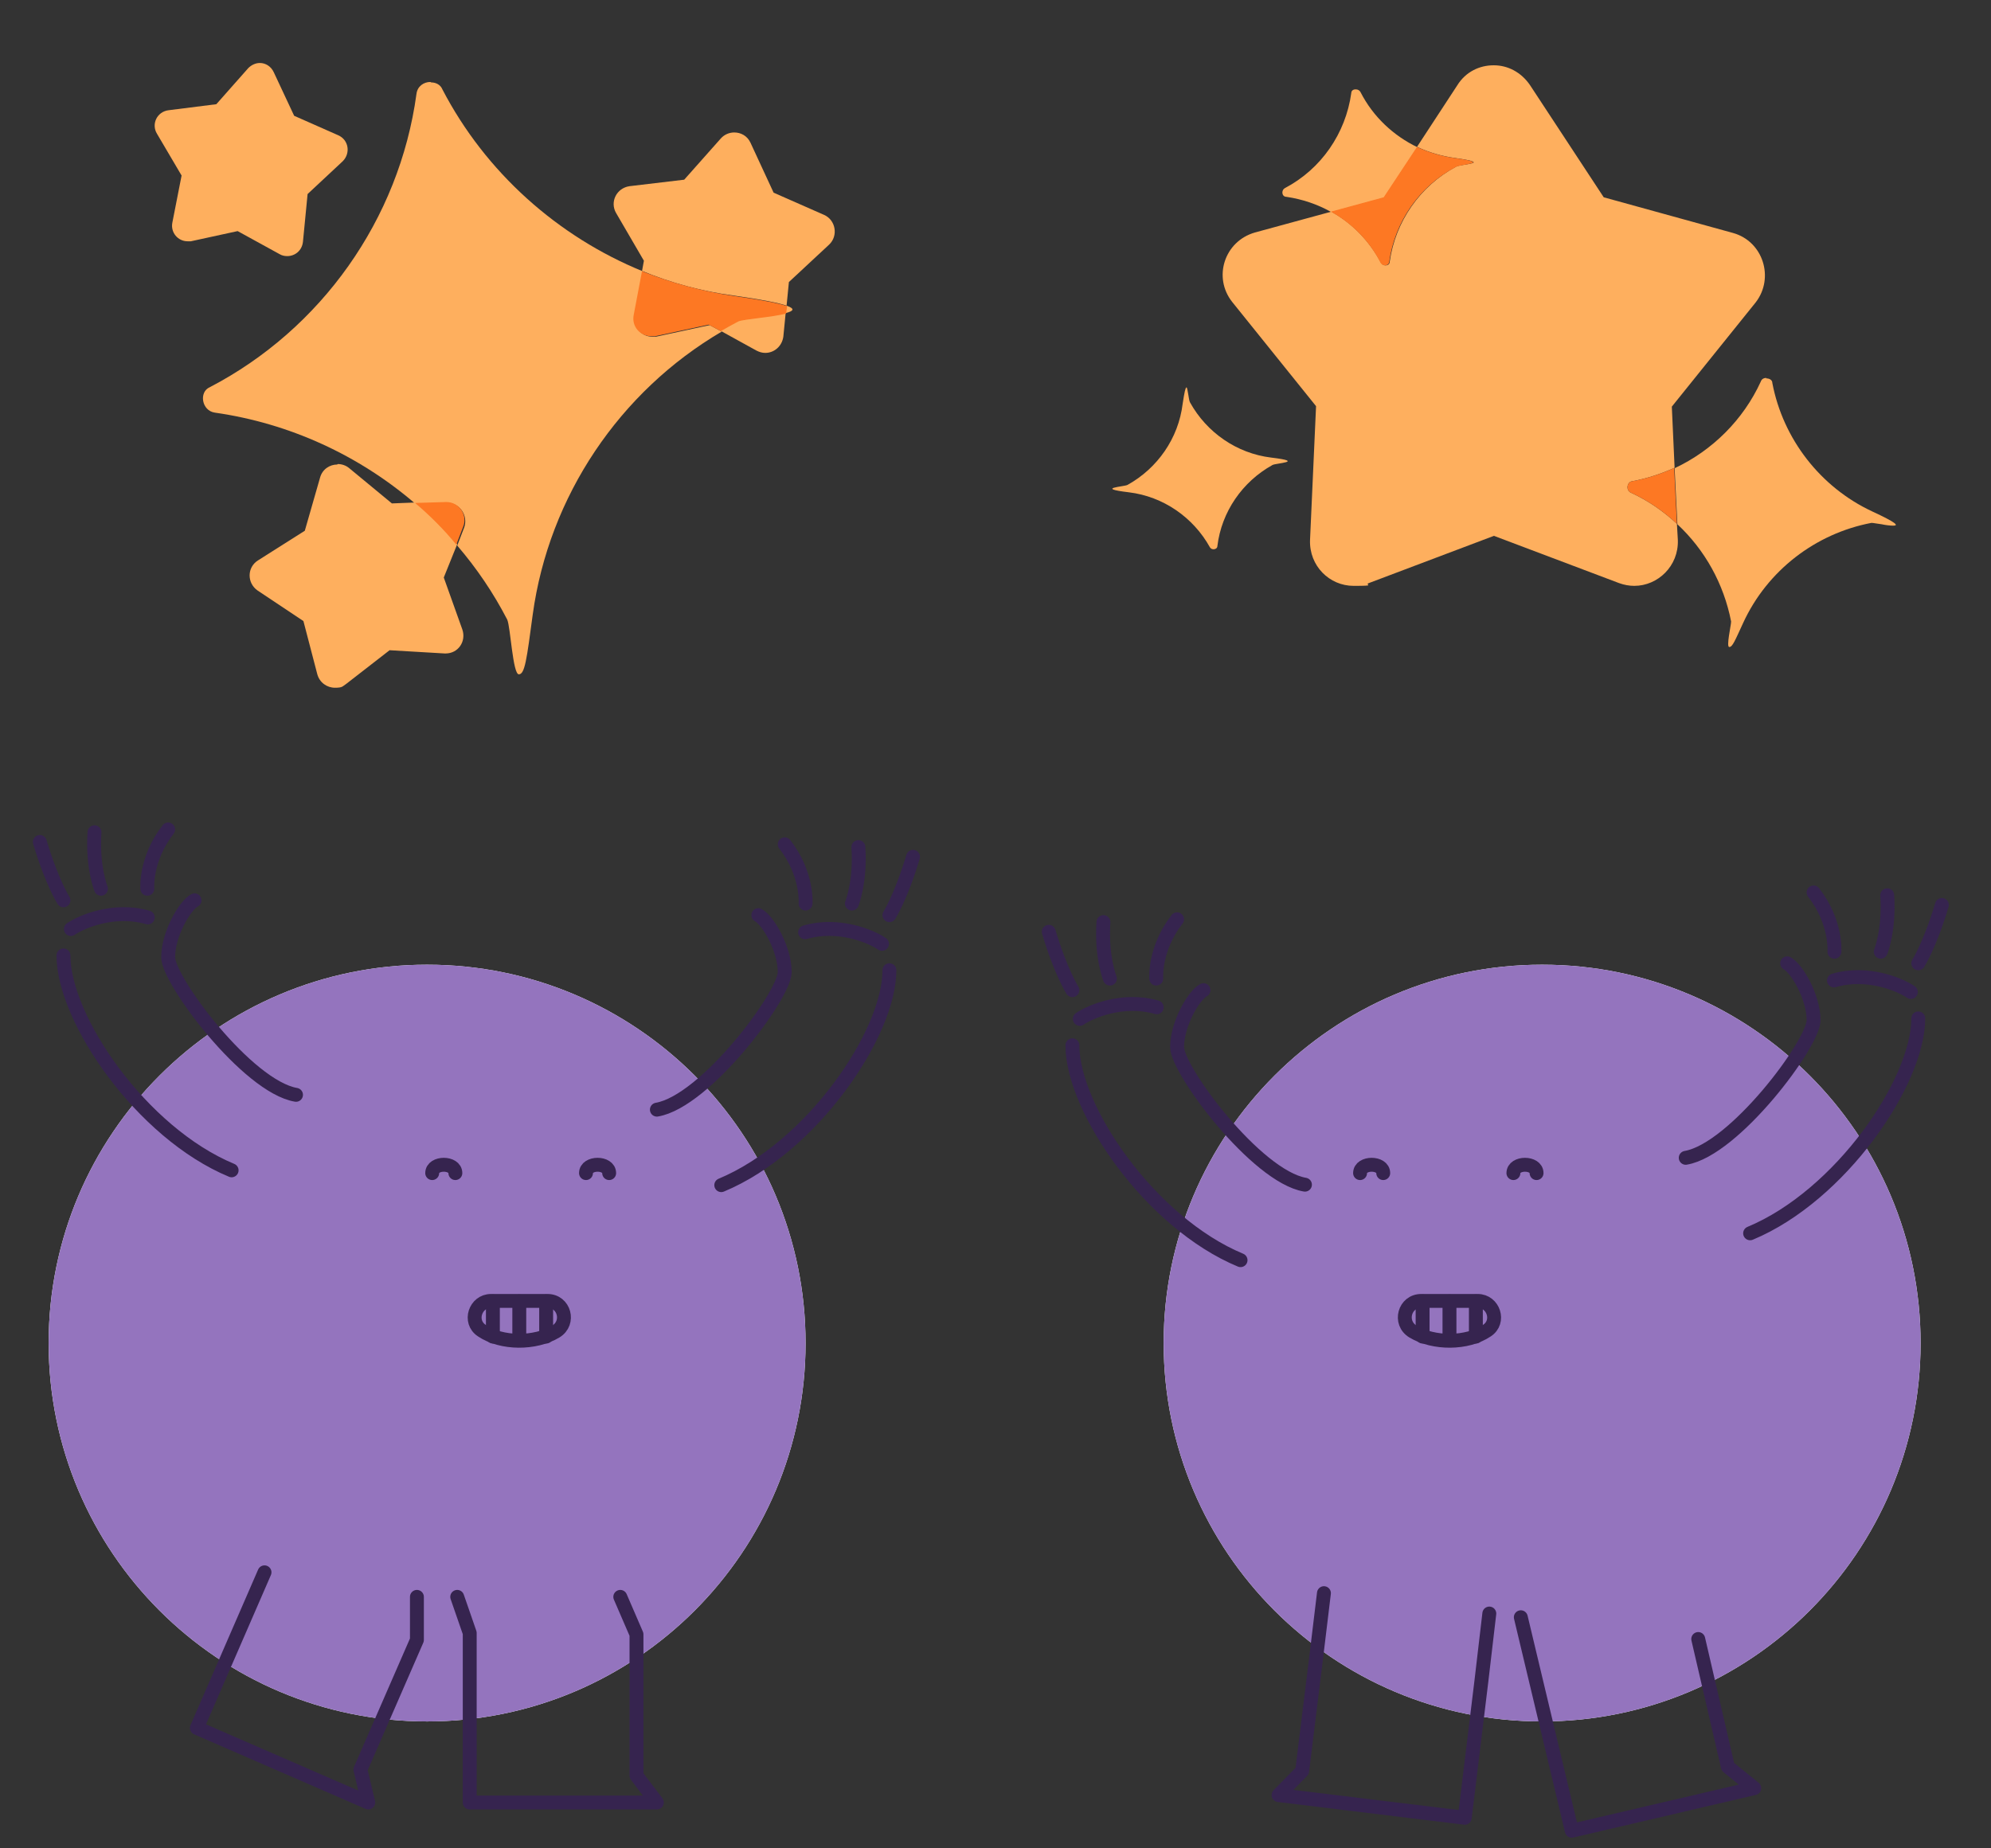 <?xml version="1.0" encoding="UTF-8"?>
<svg id="Layer_1" xmlns="http://www.w3.org/2000/svg" version="1.1" viewBox="0 0 429.8 399.1">
  <rect x="0" y="0" width="429.8" height="399.1" fill="#333333" stroke="none"/>
  <!-- Generator: Adobe Illustrator 29.5.0, SVG Export Plug-In . SVG Version: 2.1.0 Build 137)  -->
  <path d="M332.9,208.3c45.1,0,81.7,36.6,81.7,81.7s-36.6,81.7-81.7,81.7-81.7-36.6-81.7-81.7,36.6-81.7,81.7-81.7" fill="#fff"/>
  <path d="M332.9,208.3c-45.1,0-81.7,36.6-81.7,81.7s36.6,81.7,81.7,81.7,81.7-36.6,81.7-81.7-36.6-81.7-81.7-81.7" fill="#9474be"/>
  <path d="M298.6,253.3c0-2.4-5-2.4-5,0" fill="none" stroke="#36244f" stroke-linecap="round" stroke-miterlimit="10" stroke-width="3"/>
  <path d="M331.7,253.3c0-2.4-5-2.4-5,0" fill="none" stroke="#36244f" stroke-linecap="round" stroke-miterlimit="10" stroke-width="3"/>
  <path d="M305,287.5c4.5,2.7,11.7,2.7,16-.2,2.9-1.9,1.4-6.4-2-6.4h-12.2c-3.6,0-4.9,4.7-1.8,6.6h0Z" fill="none" stroke="#36244f" stroke-linecap="round" stroke-miterlimit="10" stroke-width="3"/>
  <line x1="312.9" y1="289.1" x2="312.9" y2="281" fill="none" stroke="#36244f" stroke-linecap="round" stroke-miterlimit="10" stroke-width="3"/>
  <line x1="318.6" y1="288.6" x2="318.6" y2="281" fill="none" stroke="#36244f" stroke-linecap="round" stroke-miterlimit="10" stroke-width="3"/>
  <line x1="307.1" y1="288.6" x2="307.1" y2="281" fill="none" stroke="#36244f" stroke-linecap="round" stroke-miterlimit="10" stroke-width="3"/>
  <path d="M495.5,266.4c42.2,20.6,24.9,61.6,1.3,73.1" fill="none" stroke="#36244f" stroke-linecap="round" stroke-linejoin="round" stroke-width="3"/>
  <path d="M485.7,291.1c11.9-1.9,19.5,18.9,5.8,22.4-6.2,1.6-12.6-.4-12.6-.4" fill="none" stroke="#36244f" stroke-linecap="round" stroke-linejoin="round" stroke-width="3"/>
  <path d="M500.1,327.9c-1.2,3.9-8.6,8-8.6,8" fill="none" stroke="#36244f" stroke-linecap="round" stroke-linejoin="round" stroke-width="3"/>
  <path d="M493.8,318.7c2.7,4.4,2.6,7.1-6.4,12.6" fill="none" stroke="#36244f" stroke-linecap="round" stroke-linejoin="round" stroke-width="3"/>
  <polyline points="321.5 348.4 319.8 362.9 316.2 392.5 276 387.6 281.1 382.4 284 358.9 285.8 344" fill="none" stroke="#36244f" stroke-linecap="round" stroke-linejoin="round" stroke-width="3"/>
  <polyline points="328.3 349.2 339.3 395.3 378.7 386.1 373 381.5 366.6 353.9" fill="none" stroke="#36244f" stroke-linecap="round" stroke-linejoin="round" stroke-width="3"/>
  <path d="M516.2,209.5c-5.3-11.5-11.1-32.1-16.1-34.9-5-2.8-13,0-14.6-9.7" fill="none" stroke="#36244f" stroke-linecap="round" stroke-linejoin="round" stroke-width="3"/>
  <path d="M491.2,168c8.5-3.1,20.1-4.6,27.9,1.6,7.8,6.3,17.7,19.1,24.7,39" fill="none" stroke="#36244f" stroke-linecap="round" stroke-linejoin="round" stroke-width="3"/>
  <path d="M486.2,173.3c-6.5-1.4-7.2-7.4-7.2-7.4" fill="none" stroke="#36244f" stroke-linecap="round" stroke-linejoin="round" stroke-width="3"/>
  <path d="M173.9,290c0,45.1-36.6,81.7-81.7,81.7S10.5,335.1,10.5,290s36.6-81.7,81.7-81.7,81.7,36.6,81.7,81.7" fill="#fff"/>
  <path d="M92.2,208.3c-45.1,0-81.7,36.6-81.7,81.7s36.6,81.7,81.7,81.7,81.7-36.6,81.7-81.7-36.6-81.7-81.7-81.7" fill="#9474be"/>
  <path d="M126.5,253.3c0-2.4,5-2.4,5,0" fill="none" stroke="#36244f" stroke-linecap="round" stroke-miterlimit="10" stroke-width="3"/>
  <path d="M93.3,253.3c0-2.4,5-2.4,5,0" fill="none" stroke="#36244f" stroke-linecap="round" stroke-miterlimit="10" stroke-width="3"/>
  <path d="M120,287.5c-4.5,2.7-11.7,2.7-16-.2-2.9-1.9-1.4-6.4,2-6.4h12.2c3.6,0,4.9,4.7,1.8,6.6h0Z" fill="none" stroke="#36244f" stroke-linecap="round" stroke-miterlimit="10" stroke-width="3"/>
  <line x1="112.1" y1="289.1" x2="112.1" y2="281" fill="none" stroke="#36244f" stroke-linecap="round" stroke-miterlimit="10" stroke-width="3"/>
  <line x1="106.4" y1="288.6" x2="106.4" y2="281" fill="none" stroke="#36244f" stroke-linecap="round" stroke-miterlimit="10" stroke-width="3"/>
  <line x1="117.9" y1="288.6" x2="117.9" y2="281" fill="none" stroke="#36244f" stroke-linecap="round" stroke-miterlimit="10" stroke-width="3"/>
  <path d="M-113.9,193.5c4.4-11.9,14.9-30.6,13.3-36.1-1.6-5.5-9.2-9.2-3.5-17.1" fill="none" stroke="#36244f" stroke-linecap="round" stroke-linejoin="round" stroke-width="3"/>
  <path d="M-102.3,146.5c8.2,3.8,17.5,11,18.6,20.9s-1,26-10.1,45" fill="none" stroke="#36244f" stroke-linecap="round" stroke-linejoin="round" stroke-width="3"/>
  <path d="M-109.5,146.8c-3.6-5.6.1-10.3.1-10.3" fill="none" stroke="#36244f" stroke-linecap="round" stroke-linejoin="round" stroke-width="3"/>
  <polyline points="98.7 344.8 101.4 352.6 101.4 389.2 141.8 389.2 137.4 383.4 137.4 352.9 133.9 344.8" fill="none" stroke="#36244f" stroke-linecap="round" stroke-linejoin="round" stroke-width="3"/>
  <polyline points="57.1 339.5 42.5 373.1 79.5 389.2 77.8 382.1 90 354.1 90 344.8" fill="none" stroke="#36244f" stroke-linecap="round" stroke-linejoin="round" stroke-width="3"/>
  <path d="M-59.8,293.3l-34.9,30.8c-5.3,4.7-13.1,7.4-15,12" fill="none" stroke="#36244f" stroke-linecap="round" stroke-linejoin="round" stroke-width="3"/>
  <path d="M-45.1,309.9s-31.6,27.9-34.4,30.4-4.8,6-4.4,12.1" fill="none" stroke="#36244f" stroke-linecap="round" stroke-linejoin="round" stroke-width="3"/>
  <path d="M-89.4,342c-4.5,2.6-6,5.8-8.4,10" fill="none" stroke="#36244f" stroke-linecap="round" stroke-linejoin="round" stroke-width="3"/>
  <path d="M-93.9,335.1c-4,.7-9.7,5.2-10.1,9.1" fill="none" stroke="#36244f" stroke-linecap="round" stroke-linejoin="round" stroke-width="3"/>
  <path d="M322.4,14.1c-3,0-6,1.4-7.8,4.3l-8.7,13.3c2.5,1.2,5.3,2,8.1,2.4,8.6,1.2,1.2,1.3.3,1.9h0c-7.8,4.2-13.1,11.9-14.3,20.5,0,.5-.4.8-.9.8s-.7-.2-1-.6c-2.5-4.7-6.2-8.5-10.7-11l-16.5,4.5c-6.6,1.9-9.1,9.7-4.9,15l18.1,22.5-1.3,28.9c-.2,5.6,4.2,9.9,9.4,9.9s2.2-.2,3.3-.6l27-10.2,27,10.2c1.1.4,2.2.6,3.3.6,5.1,0,9.6-4.3,9.4-9.9l-.2-3.5c-2.9-2.7-6.2-5-9.9-6.7-1.2-.5-.9-2.4.3-2.5,3.2-.6,6.2-1.6,9.1-2.9l-.6-13.2,18.1-22.5c4.1-5.3,1.6-13.2-4.9-15l-27.9-7.7-15.9-24.2h0c-1.9-2.8-4.8-4.3-7.8-4.3" fill="#feaf5e"/>
  <path d="M381.3,81.6c-.5,0-1,.2-1.2.8-3.8,8.3-10.5,14.9-18.6,18.7l.6,12.1c5.9,5.5,10,12.8,11.6,21,0,.8-1.1,5.5-.4,5.5s1.2-1.3,3-5.2c5.2-11.3,15.6-19.3,27.7-21.6,0,0,0,0,0,0,.4,0,1.3.2,2.2.3.9.2,1.9.3,2.5.3,1.2,0,.8-.6-4.6-3.1-11.1-5.2-19.2-15.6-21.5-27.7,0-.7-.7-1-1.3-1" fill="#feaf5e"/>
  <path d="M361.5,101c-2.9,1.3-5.9,2.3-9.1,2.9-1.2.1-1.5,2-.3,2.5,3.7,1.7,7,4,9.9,6.7l-.6-12.1" fill="#fd7823"/>
  <path d="M256.1,83.7c-.2,0-.4.9-.8,3.5-.9,7.4-5.4,13.9-11.9,17.5-.7.4-7.2.7.3,1.6,7.4.9,13.9,5.4,17.5,11.9.2.3.5.4.8.4s.8-.2.8-.7c.9-7.4,5.4-13.9,11.9-17.5.7-.4,7.2-.7-.3-1.6-7.4-.9-13.9-5.4-17.5-11.9-.3-.4-.5-3.3-.8-3.3" fill="#feaf5e"/>
  <path d="M292.6,19.3c-.5,0-.9.3-.9.8-1.2,8.7-6.5,16.4-14.3,20.5-.9.5-.7,1.9.3,1.9,3.4.5,6.7,1.6,9.7,3.3l11.4-3.1,7.2-10.9c-5.2-2.5-9.6-6.6-12.3-11.9-.2-.4-.6-.6-1-.6" fill="#feaf5e"/>
  <path d="M305.9,31.7l-7.2,10.9-11.4,3.1c4.5,2.5,8.3,6.3,10.7,11,.2.4.6.6,1,.6s.9-.3.9-.8c1.2-8.6,6.5-16.3,14.3-20.4h0c.9-.7,8.3-.8-.3-2-2.8-.4-5.5-1.2-8.1-2.4" fill="#fd7823"/>
  <path d="M50,252.7c-19.5-8.1-36.3-32.7-36.3-46.4" fill="none" stroke="#36244f" stroke-linecap="round" stroke-linejoin="round" stroke-width="3"/>
  <path d="M42,194.4c-2.1,1.1-5.7,7.3-5.7,12.3s17.1,27.9,27.6,29.7" fill="none" stroke="#36244f" stroke-linecap="round" stroke-linejoin="round" stroke-width="3"/>
  <path d="M15.3,200.6c2.3-1.6,9.4-4.6,16.6-2.5" fill="none" stroke="#36244f" stroke-linecap="round" stroke-linejoin="round" stroke-width="3"/>
  <path d="M36.3,179.1c-5,6.4-4.5,12.8-4.5,12.8" fill="none" stroke="#36244f" stroke-linecap="round" stroke-linejoin="round" stroke-width="3"/>
  <path d="M20.4,179.7c-.5,7.5,1.4,12.2,1.4,12.2" fill="none" stroke="#36244f" stroke-linecap="round" stroke-linejoin="round" stroke-width="3"/>
  <path d="M8.6,181.8c2.6,8.7,5.1,12.6,5.1,12.6" fill="none" stroke="#36244f" stroke-linecap="round" stroke-linejoin="round" stroke-width="3"/>
  <path d="M155.7,255.9c19.5-8.1,36.3-32.7,36.3-46.4" fill="none" stroke="#36244f" stroke-linecap="round" stroke-linejoin="round" stroke-width="3"/>
  <path d="M163.7,197.6c2.1,1.1,5.7,7.3,5.7,12.3s-17.1,27.9-27.6,29.7" fill="none" stroke="#36244f" stroke-linecap="round" stroke-linejoin="round" stroke-width="3"/>
  <path d="M190.4,203.8c-2.3-1.6-9.4-4.6-16.6-2.5" fill="none" stroke="#36244f" stroke-linecap="round" stroke-linejoin="round" stroke-width="3"/>
  <path d="M169.4,182.3c5,6.4,4.5,12.8,4.5,12.8" fill="none" stroke="#36244f" stroke-linecap="round" stroke-linejoin="round" stroke-width="3"/>
  <path d="M185.3,182.9c.5,7.5-1.4,12.2-1.4,12.2" fill="none" stroke="#36244f" stroke-linecap="round" stroke-linejoin="round" stroke-width="3"/>
  <path d="M197.1,185c-2.6,8.7-5.1,12.6-5.1,12.6" fill="none" stroke="#36244f" stroke-linecap="round" stroke-linejoin="round" stroke-width="3"/>
  <path d="M414.1,219.9c0,13.7-16.8,38.3-36.3,46.4" fill="none" stroke="#36244f" stroke-linecap="round" stroke-linejoin="round" stroke-width="3"/>
  <path d="M363.9,250c10.5-1.8,27.6-24.7,27.6-29.7s-3.6-11.2-5.7-12.3" fill="none" stroke="#36244f" stroke-linecap="round" stroke-linejoin="round" stroke-width="3"/>
  <path d="M395.9,211.7c7.2-2.1,14.3.9,16.6,2.5" fill="none" stroke="#36244f" stroke-linecap="round" stroke-linejoin="round" stroke-width="3"/>
  <path d="M396,205.5s.5-6.4-4.5-12.8" fill="none" stroke="#36244f" stroke-linecap="round" stroke-linejoin="round" stroke-width="3"/>
  <path d="M406,205.5s1.9-4.7,1.4-12.2" fill="none" stroke="#36244f" stroke-linecap="round" stroke-linejoin="round" stroke-width="3"/>
  <path d="M414.1,208s2.5-3.9,5.1-12.6" fill="none" stroke="#36244f" stroke-linecap="round" stroke-linejoin="round" stroke-width="3"/>
  <path d="M231.5,225.7c0,13.7,16.8,38.3,36.3,46.4" fill="none" stroke="#36244f" stroke-linecap="round" stroke-linejoin="round" stroke-width="3"/>
  <path d="M281.7,255.8c-10.5-1.8-27.6-24.7-27.6-29.7s3.6-11.2,5.7-12.3" fill="none" stroke="#36244f" stroke-linecap="round" stroke-linejoin="round" stroke-width="3"/>
  <path d="M249.7,217.5c-7.2-2.1-14.3.9-16.6,2.5" fill="none" stroke="#36244f" stroke-linecap="round" stroke-linejoin="round" stroke-width="3"/>
  <path d="M249.6,211.3s-.5-6.4,4.5-12.8" fill="none" stroke="#36244f" stroke-linecap="round" stroke-linejoin="round" stroke-width="3"/>
  <path d="M239.6,211.3s-1.9-4.7-1.4-12.2" fill="none" stroke="#36244f" stroke-linecap="round" stroke-linejoin="round" stroke-width="3"/>
  <path d="M231.5,213.8s-2.5-3.9-5.1-12.6" fill="none" stroke="#36244f" stroke-linecap="round" stroke-linejoin="round" stroke-width="3"/>
  <path d="M169.8,66l-.2,1.6c1.6-.4,2.2-.9.2-1.6M92.9,17.7c-1.4,0-2.8.9-3,2.6-3.7,27.1-20.6,50.8-44.6,63.3-2.4,1-1.8,5.1,1.1,5.5,16.1,2.3,31.1,9.2,43.3,19.7l6.7-.2c0,0,.1,0,.2,0,2.7,0,4.5,2.8,3.6,5.3l-1.5,3.9c4.2,4.9,7.8,10.2,10.8,16,.7,1.6,1.2,11.8,2.5,11.8s1.7-3.2,3-12.9c3.5-25.6,18.8-48.2,40.8-61.1l-2.6-1.4-11.6,2.5c-.3,0-.6,0-.8,0-2.4,0-4.2-2.2-3.8-4.6l1.8-9.5c-18.4-7.5-34-21.4-43.3-39.3-.4-1-1.4-1.5-2.4-1.5" fill="#feaf5e"/>
  <path d="M72.8,100.3c-1.6,0-3.2,1-3.7,2.8l-3.3,11.5-10.1,6.4c-2.4,1.5-2.4,4.9-.1,6.5l9.9,6.6,3,11.5c.5,1.8,2.1,2.9,3.8,2.9s1.6-.3,2.4-.8l9.4-7.3,11.9.7c0,0,.2,0,.2,0,2.7,0,4.5-2.6,3.6-5.2l-4-11.2,2.9-7.2c-2.8-3.2-5.7-6.2-8.9-9l-5.2.2-9.2-7.6c-.7-.6-1.6-.9-2.5-.9" fill="#feaf5e"/>
  <path d="M96.5,108.4c0,0-.1,0-.2,0l-6.7.2c3.2,2.7,6.2,5.7,8.9,9l1.5-3.9c1-2.5-.9-5.3-3.6-5.3" fill="#fd7823"/>
  <path d="M56.1,13.6c-.9,0-1.8.4-2.5,1.1l-6.9,7.8-10.3,1.3c-2.5.3-3.8,3-2.5,5.1l5.3,9-2,10.2c-.4,2.1,1.2,4,3.3,4s.5,0,.7,0l10.1-2.2,9.1,5c.5.3,1.1.4,1.6.4,1.7,0,3.2-1.2,3.4-3.1l1-10.3,7.6-7.1c1.7-1.7,1.3-4.6-1-5.6l-9.5-4.2-4.4-9.4h0c-.6-1.3-1.8-2-3-2" fill="#feaf5e"/>
  <path d="M169.6,67.6c-2.9.7-9.1,1.2-10.3,1.7-1.3.7-2.6,1.4-3.8,2.1l7.8,4.3c.6.3,1.2.5,1.9.5,1.9,0,3.6-1.4,3.9-3.5l.5-5.1M158.5,28.6c-1,0-2.1.4-2.9,1.3l-7.9,8.9-11.8,1.4c-2.8.4-4.3,3.4-2.9,5.8l6,10.3-.4,2.2c6.3,2.6,12.9,4.4,19.7,5.3,6.3.9,9.8,1.6,11.5,2.2l.5-5.1,8.7-8.1c2-1.9,1.4-5.3-1.1-6.4l-10.9-4.8-5-10.8c-.7-1.5-2.1-2.2-3.5-2.2" fill="#feaf5e"/>
  <path d="M138.6,58.5l-1.8,9.5c-.5,2.5,1.4,4.6,3.8,4.6s.6,0,.8,0l11.6-2.5,2.6,1.4c1.2-.7,2.5-1.4,3.8-2.1,1.2-.5,7.4-.9,10.3-1.7l.2-1.6c-1.7-.6-5.2-1.3-11.5-2.2-6.8-1-13.4-2.8-19.7-5.3" fill="#fd7823"/>
</svg>